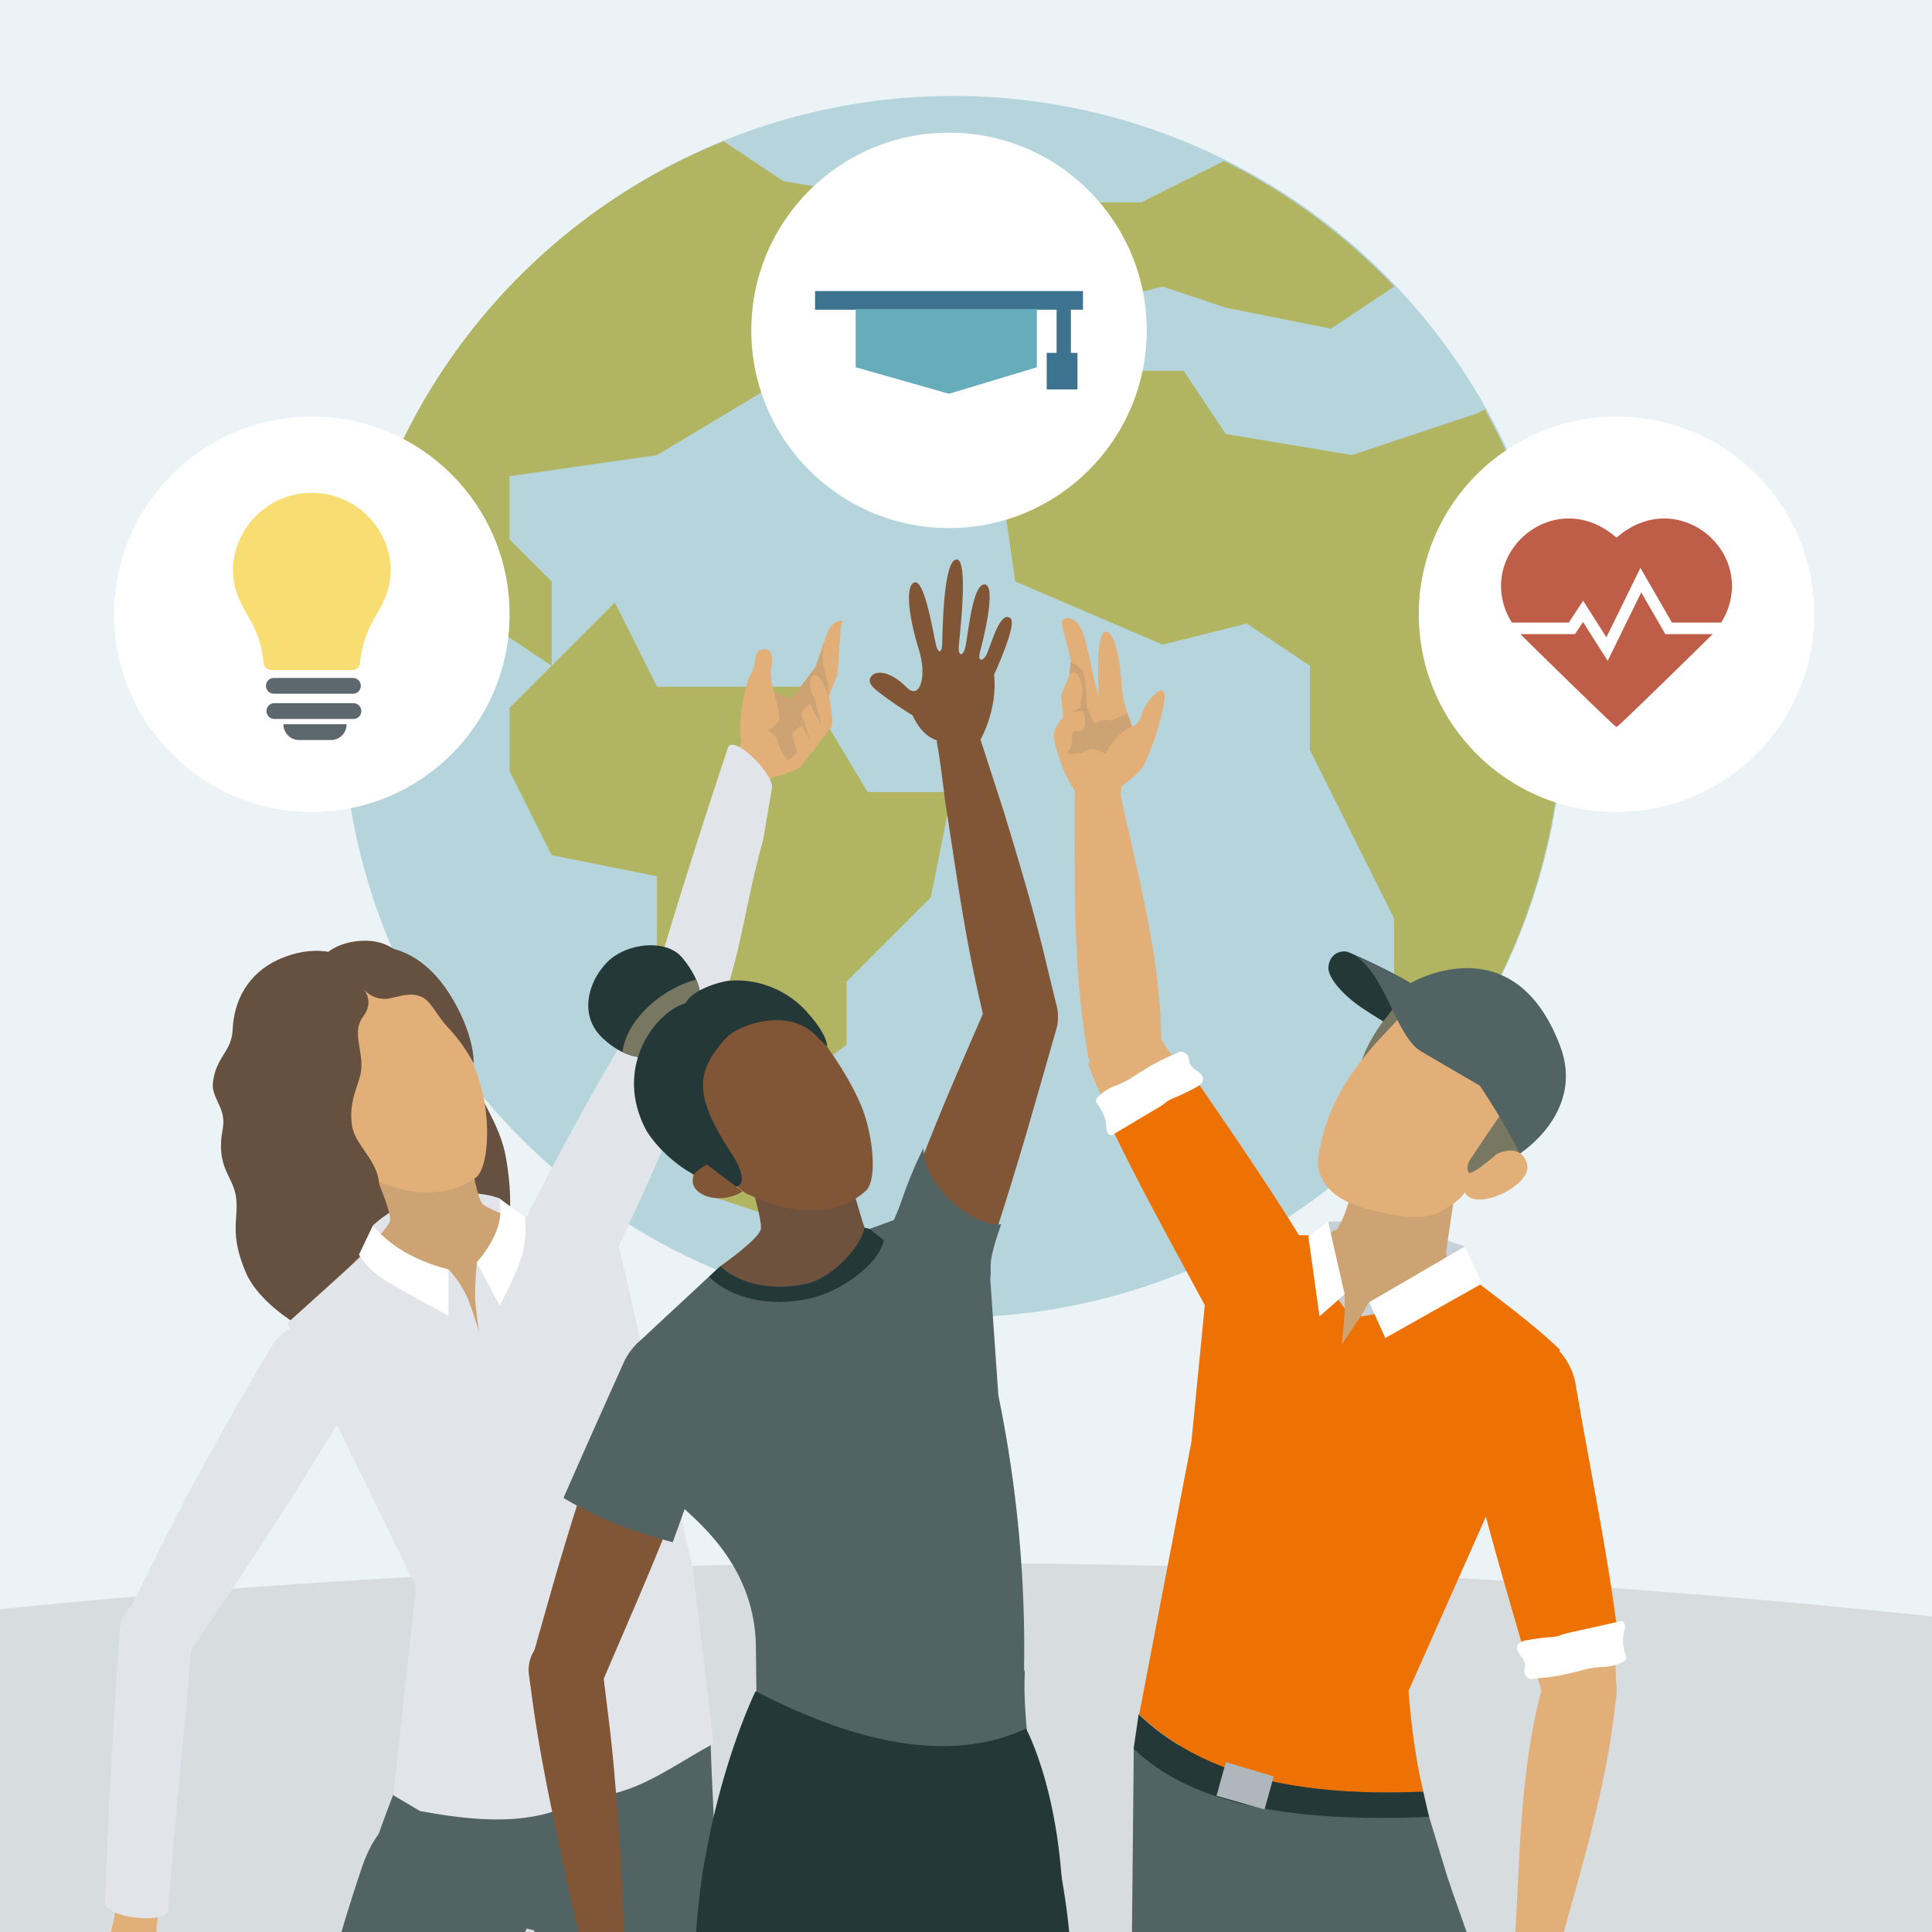 <svg width="640px" height="640px" xmlns="http://www.w3.org/2000/svg" xmlns:xlink="http://www.w3.org/1999/xlink" viewBox="0 0 586.6 586.6"><defs><style>.a{fill:none;}.b{fill:#ecf3f6;}.c{fill:#d7dcdf;}.d{fill:#b5d4dc;}.e{fill:#b1b461;}.e,.u{fill-rule:evenodd;}.f{fill:#c7d0d6;}.g{fill:#cea373;}.h{fill:#526364;}.i{fill:#e2af79;}.j{fill:#ee7203;}.k{fill:#fff;}.l{fill:#243838;}.m{fill:#afb7bc;}.n{fill:#787761;}.o{fill:#e1e5e9;}.p{fill:#665040;}.q{fill:#815636;}.r{clip-path:url(#a);}.s{fill:#6e523d;}.t{fill:#f8de72;}.u{fill:#5d686e;}.v{fill:#3d738f;}.w{fill:#66acbb;}.x{fill:#be5e48;}</style><clipPath id="a"><path class="a" d="M204.76,318s-9.68,8.5-21.72-2.74c-8.81-8.21-2.78-20.59,3.36-24.85s16.37-5,20.84.48C212.66,297.48,217.41,307.7,204.76,318Z"/></clipPath></defs><rect class="b" x="-249.49" y="-9.81" width="1075.28" height="612.28"/><path class="c" d="M825.78,525.4v78H-249.49v-78C106.74,456,465.26,459.12,825.78,525.4Z"/><circle class="d" cx="289.38" cy="214.57" r="185.44"/><path class="e" d="M423.29,87,404.11,99.79l-32-6.39L353,87l-25.58,6.4L308.19,87,321,61.43h25.57L371.62,48.9A183,183,0,0,1,423.29,87"/><path class="e" d="M276.22,61.43l-6.39,19.18L250.64,87l-19.19,32-32,19.19-44.76,6.39v19.18l12.79,12.79v25.58l-19.18-12.79-19.18-12.79L118,143.09A185.31,185.31,0,0,1,219.69,42.89L237.85,55Z"/><polygon class="e" points="289.01 240.48 282.61 272.45 257.03 298.03 257.03 317.21 231.46 336.39 231.46 368.36 212.27 361.97 199.48 330 199.48 266.05 167.51 259.66 154.72 234.08 154.72 214.89 167.51 202.11 186.69 182.92 199.48 208.5 244.24 208.5 263.43 240.48 289.01 240.48"/><path class="e" d="M450.79,124.29a185.26,185.26,0,0,1-10.23,197.4l-17.27-17.26V278.84L410.5,253.26l-12.78-25.57V202.11l-19.18-12.79L353,195.72l-44.76-19.19-6.39-44.76L321,112.58h38.36l12.79,19.19,38.37,6.39,38.37-12.78Z"/><path class="f" d="M402.06,377.26l43.69,11.35-1-10.17c-16.64-5.77-28.39-8.12-41.4-7.52Zm0,0"/><path class="g" d="M393.91,381.89s-11.24,17,16.52,27.39,37.25-15.39,37.25-15.39a21.26,21.26,0,0,1-8.66-13.5l3.18-21.47-15.56-5.8-11-2.86c-3.67-1-2.86-.83-2.36-.73s-3.49,16-5.69,20.65c-.54,1.11-1.09,2.11-1.59,3-.2.38-1.37.4-1.56.77-2.1,2.16-8.35,8.07-8.35,8.07Zm-.89-1.51"/><path class="h" d="M343.55,600.92l97.27-26.56-15-49.34-81.58,5.92Zm5.58,18.89"/><path class="h" d="M439.85,571.2,480,684.68l-40.35,18.8L389.94,593.21Zm0,0"/><path class="h" d="M393.09,590.08a25.22,25.22,0,1,0,13.53-33,25.21,25.21,0,0,0-13.53,33Zm0,0"/><path class="h" d="M344.48,604.27a25.23,25.23,0,0,0,31.09,17.5c13.41-3.75,22.81-22,19.05-35.38S375.4,569.44,362,573.19a25.22,25.22,0,0,0-17.5,31.08Zm0,0"/><path class="i" d="M399.77,390.43c-7.18-17.75-36.07-57.54-49.64-78.5l-19.79,11c6.76,19.19,25.86,50.54,44,82.79Zm0,0"/><path class="i" d="M391.37,384A14.81,14.81,0,0,0,372.93,394c-2.36,7.83,4.13,16.7,12,19s14-2.7,16.39-10.53A14.82,14.82,0,0,0,391.37,384Zm0,0"/><path class="j" d="M373.1,408.84c7,8,20.67,9.78,28.12,3.24,6.61-5.8,5.61-16.33.91-24.08-13.43-23.32-28.31-44.43-43.2-66.21L333.75,334.3c10.34,22.77,23,45,36.2,69.69a20.72,20.72,0,0,0,3.15,4.85Zm0,0"/><path class="i" d="M326.33,239.83c0,27.36-.57,53.56,3.63,78.23l22.63-2.33c-.3-26-7.36-51-13.1-77.61Zm0,0"/><path class="i" d="M330.4,314.41c-1.75,6,2.52,14.58,6.91,16.12,5.93,2.07,13.23-3.76,15-9.8a11.39,11.39,0,0,0-21.88-6.32Zm0,0"/><path class="k" d="M333,333.55a3.91,3.91,0,0,1,.66-.8,14.12,14.12,0,0,1,4.4-2.87,28.13,28.13,0,0,0,4.8-2.2c1.57-1,3.15-2.06,4.75-3a60.33,60.33,0,0,1,8.09-4.22,12,12,0,0,0,1.82-.84,2.06,2.06,0,0,1,1.47-.27,2.6,2.6,0,0,1,2,2,8.68,8.68,0,0,0,.39,1.82,5.32,5.32,0,0,0,2,1.92c1.26.83,2.67,2.3,1.43,3.79a6.1,6.1,0,0,1-1.81,1.33q-2.91,1.59-5.94,2.91a13.39,13.39,0,0,0-2.65,1.26,23.67,23.67,0,0,1-2,1.49L340,343.24l-1.77,1.06a2.77,2.77,0,0,1-.66.4c-.77.17-1.3-.69-1.5-1.36a9.12,9.12,0,0,1-.27-2.08,10.62,10.62,0,0,0-1.34-4.08,14.67,14.67,0,0,0-1.17-1.81c-.36-.48-.73-.9-.46-1.54a2.39,2.39,0,0,1,.13-.28Zm0,0"/><path class="i" d="M333.3,249.27c-7.17-.57-6.66-9-6.66-9-3.17-3.3-6.51-13.9-6.68-16.63s2.84-5.85,2.84-5.85l-.62-6.67,2.56-6.2,0-.23c.07-.57.23-2,.34-3.55s-2.53-10.54-2.67-11.39c-.41-2,2.51-3.43,5.11-.09s3.62,14,6.13,22c-.06-1-1.29-20.54,2.3-19.87s4.56,14.7,4.77,18.1a31.26,31.26,0,0,0,1.63,6.67c.75,2.31,1.49,4.17,1.49,4.17,3.79-2.55,1.73-4.31,5.87-9s4.7-1.26,3,5.18a84.66,84.66,0,0,1-5.2,15.08c-1.58,3.1-7,6.72-7,6.72S340.47,249.84,333.3,249.27Z"/><path class="g" d="M335.63,228.9s-3.57-2.3-5.39-1.11-7.29,1.72-5.93.43,1.2-3.87,1.2-3.87a2.22,2.22,0,0,1,.07-1.74c.41-.91,2.86-.22,3.59-1.44s-.08-4.7-.3-5.08-2.61,0-3.16.21,2.37-1.56,2.37-1.56l.08-1.94a9.52,9.52,0,0,0-.73-7.59c-1.42-2.22-2.69-.28-2.69-.28l0-.23.3-3.56h0c.3.11,2.79,1,3.71,2.59s1.25,9.66,1.16,10.64l2.37,5.47s2.46-1.69,4.19-1.23c1.23.33,4.25-1.21,5.84-2.1.75,2.31,1.49,4.17,1.49,4.17C338.93,222.25,335.63,228.9,335.63,228.9Z"/><path class="j" d="M345.88,520.53l15.84-82.63,4.32-44,5.47-15.54c8.35-4.45,29.2-3.14,31-3.17h0c-.54,7.2.53,15.51,5.78,22,.21.26-.88,11-.88,11s5.63-8.52,5.8-8.53c11.73-1,31.44-13.3,31.44-13.3,9.62,7.45,20.53,15.26,29,23.47l-46,103.59s1.15,17.06,4.52,30.58C390.22,545.8,363.61,537.49,345.88,520.53Zm56.6-145.37"/><path class="k" d="M397.24,375.34l3.39,24.32,7.64-6.68-5-22Zm0,0"/><path class="f" d="M413.19,399.66l2.46-4.31,3,3.22a30.34,30.34,0,0,1-5.41,1.09Zm0,0"/><path class="k" d="M420.62,406.24,450,389.7l-5.24-11.24-29.06,16.93Zm0,0"/><path class="f" d="M408.27,393v4.18a28.93,28.93,0,0,1-1.85-2.58Zm0,0"/><path class="l" d="M432.14,544c-41.92,1.8-68.69-6.55-86.42-23.51l-1.52,10.45c17.73,17,47.78,22.49,89.69,20.69Z"/><polygon class="m" points="369.36 545.24 372.2 535.02 386.74 539.36 383.94 549.39 369.36 545.24"/><path class="i" d="M446,425c1.24,19.11,16.16,66,22.46,90.12l22.24-4.21c-.39-20.34-8.67-56.1-15.73-92.41Zm0,0"/><path class="i" d="M452,433.67a14.81,14.81,0,0,0,20.63-3.62c4.69-6.7,1.32-17.16-5.38-21.86S453,406.35,448.33,413A14.8,14.8,0,0,0,452,433.67Zm0,0"/><path class="j" d="M477.08,415.87C473,406.1,460.53,400.09,451.41,404c-8.1,3.43-10.46,13.74-8.43,22.58,5.42,26.35,13.68,53.72,21,79.08l27.83-4c-2.66-24.87-8.48-52.6-13.22-80.19a20.9,20.9,0,0,0-1.48-5.59Zm0,0"/><path class="i" d="M473,593.05c7.34-26.35,14.94-51.44,17.52-76.33l-22.42-3.83c-6.68,25.07-6.62,51.11-8.23,78.27Zm0,0"/><path class="i" d="M489.13,520.12c3.3-5.35,1.49-14.72-2.32-17.38-5.16-3.59-13.76.06-17.06,5.42a11.39,11.39,0,1,0,19.38,12Zm0,0"/><path class="i" d="M462.56,582.92l9-4.51,2.24,13.29s3.27,5.8,3,7.94-2.18,12.2-2.08,13.47-6.94,5.73-6.94,5.73a48,48,0,0,0-2.5,5.48c0,.69-8.95,4.29-9.28,5.59-.18.76-.66.44-1-.69-.27-.85.84-1.64,1.18-2.52a45.94,45.94,0,0,1,2.46-4.94s2.25-10.3,2-11-4.59-2.23-4.92-2.33h0a3.54,3.54,0,0,0-1,.55l-.05,0a17.48,17.48,0,0,0-4.1,3.31c-.79,1.27-3.74,4.83-5.57,2.16s2-4.08,2.59-7.11,8.6-14.06,12.46-15.59Z"/><path class="k" d="M493.24,504.2a3.92,3.92,0,0,1-.89.56,14.18,14.18,0,0,1-5.07,1.35,26.46,26.46,0,0,0-5.25.58c-1.81.47-3.64,1-5.46,1.36a58.34,58.34,0,0,1-9,1.46,14.79,14.79,0,0,0-2,.23,2,2,0,0,1-1.47-.2,2.61,2.61,0,0,1-1.28-2.5,8.13,8.13,0,0,0,.2-1.85,5.23,5.23,0,0,0-1.31-2.45c-.93-1.19-1.81-3-.17-4.05a5.79,5.79,0,0,1,2.14-.69c2.17-.4,4.36-.7,6.55-.91a12.4,12.4,0,0,0,2.91-.36c.77-.3,1.55-.56,2.35-.79l14.11-3.14,2-.45a2.41,2.41,0,0,1,.75-.17c.79.07,1,1.05,1,1.75A9.51,9.51,0,0,1,493,496a10.56,10.56,0,0,0,0,4.3,15.14,15.14,0,0,0,.54,2.08c.2.57.41,1.09,0,1.61a2.23,2.23,0,0,1-.21.22Zm0,0"/><path class="l" d="M448.4,327.17s-12.08-24.08-20.58-28.94a179.06,179.06,0,0,0-18.47-9.15c-1.48-.59-5.4-.15-6,4.33-.41,3,3.75,8.18,9.94,12.45S448.4,327.17,448.4,327.17Z"/><path class="n" d="M451.56,360.1l15.61-15.63c8.34-7.91,1.65-20-4.48-24.39L441.44,304.9c-4.08-2.91-9.73-4.15-14.44-2-2.85,1.33-4.23,3.72-6.13,6.06a47.36,47.36,0,0,0-6.11,9.77,70.27,70.27,0,0,0-2.52,6.85c-.08.24-1.9,3.61-1.87,3.64Z"/><path class="i" d="M444.71,361.84c2.53,6.6,21.14-1.91,18.89-8.68s-9.69-2.52-9.69-2.52l-4.9,3.89-3.35,5.64-1.36,1.34Z"/><path class="i" d="M419,315.35a105.81,105.81,0,0,0-7.77,9.5c-1.24,1.74-2.43,3.54-3.52,5.4a59.79,59.79,0,0,0-6.67,17c-.64,2.86-1.35,5.89-.46,8.67,2.51,7.81,11.13,10.55,18.45,12.12,11.31,2.31,15.31,2.23,21.49-2.11a16.78,16.78,0,0,0,3.75-3.18c.69-.95,1.17-2,1.86-3,2.28-3.09,5.14-5.82,7.61-8.78,1.87-2.27,3.72-4.57,5.49-6.94,0,0,18-21.23-4-36.28-6.85-4.68-15.17-6.77-23.05-3.52a24.47,24.47,0,0,0-8.53,6.15C422.09,312.05,420.54,313.68,419,315.35Z"/><path class="n" d="M456.31,300.82c3.19,2.11,7.73,9.78,7.15,10.73,1.43-2.32,2.6-1.07,2.6-1.07,10.54,12.82-.24,20.66-.24,20.66l-.16,0c.56.1-2.33,9.14-2.63,9.66-1.41,2.44-4.21,4.52-6,6.72a33,33,0,0,1-6.53,6.07,15.65,15.65,0,0,1-3.74,2.42c-.68.21-.83.19-1.11-.63a3.1,3.1,0,0,1,0-1.68,7.78,7.78,0,0,1,1.24-2.39q5.73-8.61,11.58-17c1.5-2.18,3.23-4.07.24-5.69s-6-3-8.88-4.7c-4.61-2.7-9.36-5.32-13.38-8.85C428.34,307.8,445.86,294,456.31,300.82Z"/><path class="h" d="M461.5,350.22c-12.54-24.18-25.67-38-33.22-51.72,0,0,31.18-18.52,45.42,19.09C481.33,337.72,461.5,350.22,461.5,350.22Z"/><path class="h" d="M450.16,330.12s-5.53-20.6-22.34-31.89c-5.84-3.34-13.19-6.76-17.24-8.58,10,5.28,13.1,25,20.87,29.56C442.12,325.46,450.16,330.12,450.16,330.12Z"/><path class="h" d="M202.16,595l-80.84-18.06a11.31,11.31,0,0,1-8.56-13.51,10.45,10.45,0,0,1,.64-2h0a390.65,390.65,0,0,1,22.29-52.78l1.47-2.9L216,525l-.21,4.9c.45,17.19,2.23,34.39.42,51.48l-.31,2.92a11.29,11.29,0,0,1-11.7,10.89A10.54,10.54,0,0,1,202.16,595Z"/><path class="h" d="M94.1,720.64h0a18,18,0,0,1-12.65-21.11l7.64-42.3c4.17-28.59,8.08-50.06,16.7-77.63,1.43-4.56,3.29-10.36,4.44-13.57,6.29-17.62,19.08-20.26,32.62-16.71h0A26.46,26.46,0,0,1,161.06,582c-.16.54-.33,1.07-.51,1.6L116,709.33A18,18,0,0,1,94.1,720.64Z"/><path class="h" d="M171.81,737.33h0a18,18,0,0,0,19.72-14.73l9-42c7-28,11.51-49.39,14-78.16.4-4.77.88-10.84,1-14.24.86-18.69-10-26-23.85-27.84h0a26.46,26.46,0,0,0-29.26,23.3c-.06.57-.11,1.13-.14,1.7l-6.47,133.23A18,18,0,0,0,171.81,737.33Z"/><path class="i" d="M219.39,236.39l5.13,4.81,10.71-5.35s6.84-1.7,8.29-3.47,7.78-10.56,8.83-11.4-.65-9.5-.65-9.5,1.9-5.4,2.4-5.92.8-15.37,1.57-16.57c.44-.69-.58-.64-1.71-.1a4.77,4.77,0,0,0-2.2,2c-1,2.07-4.11,11.57-4.11,11.57s-6.65,9.08-7.39,9.45-5.06-1.9-5.38-2.08v0h0a3.94,3.94,0,0,1-.34-1.21l0-.05a18.72,18.72,0,0,1-.44-5.56c.4-1.54,1-6.4-2.39-5.86s-1.7,4.5-3.58,7.17-4.54,16.84-2.91,20.92Z"/><path class="g" d="M236.24,225.44c.15,2.12,3,5.4,3,5.4a18,18,0,0,0,2.54-2c.66-.77-1-4.1-1.21-5.51s1.8-2.14,2.4-2.68,1.17,1.08,1.49,1.53,1.42,2.76,1.42,2.76a35.12,35.12,0,0,0-2.21-6.71c-1.07-2.54,1-3,1.77-4.17s1.37,2.05,2.35,3.16a8.1,8.1,0,0,1,1.43,2.83c.14-1.71-1.39-5.4-1.39-5.4a8.23,8.23,0,0,0-1.14-3.78,5.72,5.72,0,0,1-.29-5.07c.59-1.07,1.43-.94,2.33-.11s2.93,5.78,2.93,5.78l-.34-4.8c-.89-.05-2.06-10-1.41-11,1.35-2.16-2.3,6.76-2.3,6.76s-6.65,9.08-7.39,9.45-5.06-1.9-5.38-2.08c.7,2.39,2.05,7.4,1.77,8.63-.36,1.62-3.48,3.34-3.48,3.34S236.08,223.32,236.24,225.44Z"/><path class="o" d="M212.05,299h0a11.07,11.07,0,0,0-15.2,3.77c-.09.14-.17.29-.25.43l-9.78,16.73q-18.56,31.72-34.45,64.87h0a14.59,14.59,0,0,0,5.87,19.79c.35.19.72.37,1.09.53h0a14.58,14.58,0,0,0,19.2-7.39h0q15.06-30.58,28.34-62L216.46,313A11.08,11.08,0,0,0,212.05,299Z"/><path class="o" d="M217.51,312l4.54-16.09c3.79-13.38,5.29-25.36,9.66-40.85l2.65-15.69c.9-4.24-11.85-16.81-13.37-12.27-1.72,5.12-5.6,17-5.6,17-7.11,22-11.22,35.14-17.29,55.75l-2,6.67A11,11,0,0,0,203,319.72h0a11.06,11.06,0,0,0,14.16-6.63C217.3,312.73,217.41,312.37,217.51,312Z"/><path class="i" d="M35.11,580a6.53,6.53,0,0,1,12.61,3.36l-.16,1.49a4.33,4.33,0,0,0,.15,2.2c.87,2,5.63,13.59,5.63,13.59s-1.86,11-3.48,10.4-3-3.56-2.94-5.52.16-3.72.16-3.72-2.61-5.24-4.62-4.37-8.83,11-5.52,16.82,8.21,9.61,7.72,12.3-1.61,3.18-1.61,3.18S33,619.57,31.7,615.29s-2.12-11.87.48-22.69c1-4,1.8-7.28,2.45-9.85Z"/><path class="o" d="M58.36,496.8,57,513.46c-1.15,13.86-2.68,26.86-4,42.9l-2,23.75c-.64,4.29-19.28,2.21-19.11-2.57.18-5.41.71-17.9.71-17.9,1.06-23.11,1.81-36.85,3.34-58.27l.49-6.95a11,11,0,0,1,11.07-9.93h0a11.06,11.06,0,0,1,11,11.15C58.42,496,58.4,496.41,58.36,496.8Z"/><path class="o" d="M43.18,506.22h0A11.08,11.08,0,0,1,38,491.45c.07-.14.14-.28.22-.42l8.63-17.37q16.35-32.91,35.35-64.37h0A14.6,14.6,0,0,1,102,403.35c.35.19.7.39,1,.61h0a14.61,14.61,0,0,1,4.34,20.12h0Q90,453.45,71,481.78L57.3,502.24A11.07,11.07,0,0,1,43.18,506.22Z"/><path class="p" d="M99.69,289s-6.75-1.61-15.48,2.49S71,303.64,70.64,312.59c-.27,6.76-5.06,8.16-6,16.15-.56,4.61,4.19,7.76,3,13.9-2.3,12.15,3.32,14.26,4.08,21.25.69,6.56-2.1,10.67,2.91,22.46,4.33,10.17,20.48,20.54,29.93,21.23,13.86,1,32.36-7.17,36.49-10.62,15-12.45,15.18-30.29,12.59-45.39-1.83-10.67-8.9-19-10.85-26.39-1.66-6.39-1.23-13.07-5.27-20.25-2.2-3.9-7.68-8.48-10.88-11-4.67-3.68-8.09-8.66-16.57-8.29C103.28,285.88,99.69,289,99.69,289Z"/><path class="o" d="M113.3,372a37.26,37.26,0,0,1,19.55-9.2c12.21-1.8,18.65,1,18.65,1l2.94,7-38.78,8.46Z"/><path class="g" d="M107.66,342.4s11.59,24.63,10.75,28.26-21.55,22.85-21.55,22.85,23.13,31.42,49.87,25.31c28-6.4,30.39-41.71,30.39-41.71s-28.4-8.81-30.74-11.72-5.75-27.09-5.75-27.09"/><path class="o" d="M188,378.76l-33.63-10.2a15.66,15.66,0,0,1-9.58,14.8,103.46,103.46,0,0,0-.54,11c.47,5.62,1.2,10.06,1.2,10.06s-1.79-6.09-3.24-9.62a30.51,30.51,0,0,0-6-9.34c-12.83.92-23.18-7-23.18-7l-25.81,23.3,39.08,80-6.89,63.3,8.12,4.81c16.46,3,33.43,4.7,47.25-2.72a2.4,2.4,0,0,0,1.87-2.55l-.93-11.23,4.13,10.43a2.4,2.4,0,0,0,2.79,1.45c12.19-1.65,22.32-9.53,34-15.84h0l-6.23-52.83Z"/><path class="k" d="M123.17,380.3a53.5,53.5,0,0,0,13,5.11l0,14.07s-10.14-5.42-18-10c-6.92-4-9.16-8.58-9.16-8.58l4.25-8.88S116.25,376.35,123.17,380.3Z"/><path class="k" d="M144.7,383.29l7,13.06s5.15-9.09,7-16a30.1,30.1,0,0,0,.64-10.78l-7.88-5.83s1.47,4-.65,9.82A32,32,0,0,1,144.7,383.29Z"/><path class="i" d="M105.5,353.61a80,80,0,0,0,7.51,4.2c7.87,4.07,21.35,7.07,31.36-.18,3.27-2.37,4.45-12.65,2.74-23s-8.9-23.34-8.9-23.34c-2.66-5.38-13.76-27.21-38.79-15.17s-16.6,31-14.07,35.36S105.5,353.61,105.5,353.61Z"/><path class="p" d="M110.26,300.11s3.62,3.8,0,8.55.21,10.49-.64,16.57c-.56,4.14-3.79,8.77-2.79,16.2,1.07,7.92,11.31,12.28,7.39,23.85-3.21,9.48-8.76,7.24-16.26,1.2-11.22-9.07-26.45-34.32-19-55.47,4.81-13.66,11.92-17.08,17.71-17.19S105.84,296.75,110.26,300.11Z"/><path class="p" d="M136.8,302.3c-6.11-9.89-14.27-15.14-23.92-15a30.31,30.31,0,0,0-18.06,6.31s11.44,5.09,15.64,6.73a8.1,8.1,0,0,0,7.85,2.78c5-1.11,6.85-1.68,9.77-.4s4.36,5.57,8.48,9.83a50.91,50.91,0,0,1,7.24,10.29S144.29,314.42,136.8,302.3Z"/><path class="q" d="M320.7,304.93l-4-16.47c-3.33-13.69-7.76-28.31-11.84-41.8l-7.7-23.76c-1.32-4.19-13.48-1.68-12.59,3.08,1,5.37,2.33,16.85,2.33,16.85,3.39,21.5,5.73,39.85,10.61,61l1.57,6.87A11.19,11.19,0,0,0,311.72,319h0A11.2,11.2,0,0,0,321,306.09,11.4,11.4,0,0,0,320.7,304.93Z"/><path class="q" d="M314.62,299h0a11.21,11.21,0,0,0-14.82,5.64c-.07.15-.14.31-.2.47l-7.8,18Q277,357.3,265.07,392.56h0a14.78,14.78,0,0,0,8.33,19.18c.35.14.72.26,1.08.38h0a14.79,14.79,0,0,0,18.41-9.78h0q11.42-32.59,20.94-65.8l6.88-24A11.21,11.21,0,0,0,314.62,299Z"/><path class="h" d="M304,371.64c-6.86,19.67.65,8.67-7.06,27.24l-1.1,2.48a15.38,15.38,0,0,1-18.75,9.41l-.34-.12c-8.3-2.47-12.33-11.22-10-19.86,0,0,4.14-23.46,13.63-42.17C281.07,363.19,299,373.19,304,371.64Z"/><path class="l" d="M308.62,739.09h0a23.61,23.61,0,0,0,21.91-23.61c-.11-46.59-2.52-90.63-5.67-126.51-.62-7.07-1.58-13.81-2.74-20.13A27.11,27.11,0,0,0,293.4,546.7l-.68,0a27.14,27.14,0,0,0-25,29.11c0,.16,0,.33,0,.5l1.65,17.3,14.08,124.55A23.59,23.59,0,0,0,308.62,739.09Z"/><path class="l" d="M230.31,736.19h0A23.61,23.61,0,0,1,208,713c-.75-46.59.86-90.66,3.37-126.6.5-7.08,1.33-13.83,2.37-20.17a27.11,27.11,0,0,1,28.31-22.66l.68,0a27.12,27.12,0,0,1,25.52,28.64l0,.52-1.33,17.33L255.09,714.85A23.61,23.61,0,0,1,230.31,736.19Z"/><path class="l" d="M204.76,318s-9.68,8.5-21.72-2.74c-8.81-8.21-2.78-20.59,3.36-24.85s16.37-5,20.84.48C212.66,297.48,217.41,307.7,204.76,318Z"/><g class="r"><path class="n" d="M189,322.33s-1.62-8.33,8.69-17.46c9.11-8.07,21.29-9.85,20.37-6.4L217,303.61s-8.57,4.73-13.38,9.88c-6.55,7-9.46,10.48-9.46,10.48Z"/></g><path class="s" d="M223.64,345.93s8.43,24.17,7.3,27.48-12.2,11-12.2,11,8.38,39.91,34,36.79C279.52,418,273,380.14,273,380.14s-7.57-2.07-9.48-5-8.6-29.82-8.6-29.82Z"/><path class="q" d="M226.2,362.19a76.16,76.16,0,0,0,7.48,3.06c7.82,2.9,20.73,4.16,29.26-3.75,2.78-2.58,2.71-12.32-.07-21.83s-11-20.77-11-20.77c-3.11-4.71-16-23.83-38-9.76s-12,30.87-9.1,34.63S226.2,362.19,226.2,362.19Z"/><path class="l" d="M213.58,358c2.65,1.09,17.25,7.61,9.38-6.46-14.69-22-10.8-27.69,1-40.25.24-.26-.2-.44-.48-.65a46.06,46.06,0,0,0-11.68-6.33c-8.62-1.76-27,16.83-15.77,38.53C197.41,345.51,203.76,353.9,213.58,358Z"/><path class="l" d="M248,314.69c1.45,1.43,3,2.93,3,2.93l.13.18s.45-3.18-5.89-10.27a28.77,28.77,0,0,0-23.35-9.8c-3.65.21-14.4,3.69-13.94,8.46,0,0,9.44,12.28,12.75,8.76C224.33,311.23,239.41,305.5,248,314.69Z"/><path class="q" d="M225.47,361.77c-5.84,3.66-13.52,2-14.95-2s4.19-6.14,4.19-6.14Z"/><path class="h" d="M311.16,507.77l-.23-1h0a380.37,380.37,0,0,0-7.81-83.12l-2.53-36.45L273.11,369.8,264,373.13c-.74,5.34-10.85,14.65-19,16.57-9.09,2.14-20.05.72-26.32-5.27l-25.6,23.82,14.21,49.44c6.33,5.82,22,19.13,22.22,42.39l.29,24.93.18.79c5,22.41,45.18,36.62,67.59,31.63h0C320,552.43,309.94,530.16,311.16,507.77Z"/><path class="l" d="M262.47,372.74c-.74,5.34-9.29,15-17.41,17-9.09,2.14-20.05.72-26.32-5.27l-3.43,3.17c6.84,6.82,18.83,9.22,30.28,6.67l.5-.11c9.11-2.16,20.56-10,22.27-17.62L264,373.13Z"/><path class="l" d="M311.52,524.83s10.8,19.63,11.28,56.28a10.69,10.69,0,0,1-10.55,10.83c-.24,0-.48,0-.72,0l-89-4.9a10.69,10.69,0,0,1-10.09-11.26c0-.24,0-.48.07-.73,4.5-36.39,16.9-61.57,16.9-61.57C261.78,530.23,289.54,535.05,311.52,524.83Z"/><path class="q" d="M176.66,592.09a6.61,6.61,0,0,1,13.2.74l.14,1.5a4.53,4.53,0,0,0,.61,2.15c1.27,1.82,8.37,12.32,8.37,12.32s.43,11.31-1.31,11-3.76-2.91-4-4.88-.6-3.72-.6-3.72-3.67-4.66-5.48-3.38-6.45,12.73-2,17.81,10.14,7.89,10.2,10.62-1,3.48-1,3.48-12.07-8-14.22-12-4.54-11.32-4.18-22.6c.12-4.15.27-7.59.4-10.27Z"/><path class="q" d="M182.85,506l2.06,16.8c1.72,14,2.72,29.24,3.67,43.3l1.17,25c.25,4.39-12,6.33-12.86,1.55-.92-5.39-3.77-16.58-3.77-16.58-4.42-21.35-8.69-39.31-11.61-60.87l-.95-7a11.17,11.17,0,0,1,9-12.1h0a11.2,11.2,0,0,1,13.16,8.82C182.76,505.29,182.81,505.66,182.85,506Z"/><path class="q" d="M169.28,517.9h0a11.21,11.21,0,0,1-7.9-13.75c0-.16.09-.32.14-.48l5.36-18.89Q177,449,190.09,414.1h0a14.79,14.79,0,0,1,18.58-9.6c.39.13.77.27,1.15.42h0a14.79,14.79,0,0,1,8.07,19.22h0q-11.77,32.46-25.41,64.21l-9.85,22.93A11.22,11.22,0,0,1,169.28,517.9Z"/><path class="h" d="M204.26,468.25c7.13-19.58,7.83-22.43,13.61-41.68l.72-2.62A15.39,15.39,0,0,0,210,404.8l-.35-.12c-8-3.3-16.63.89-20.29,9.06,0,0-10,22.17-18.27,41.07a115,115,0,0,0,15.81,7.82A171.82,171.82,0,0,0,204.26,468.25Z"/><path class="q" d="M297.68,224.61s5.32-9.26,4.14-19.75c0,0,7.11-15.37,5-17.12-3.38-2.76-6.23,9.47-7.51,11.41s-2.52,1.45-1.73-1.36,5.12-20,1.43-20.35c-3.92-.33-5.15,16.55-6,19.43-.78,2.57-2.12,2.27-1.91-.55.22-3,3-25.82-.47-26.42-4.26-.74-4.43,22.18-4.57,25.76-.1,2.58-1.07,2.88-1.82.38-.59-2-3.35-20.19-6.55-19.2s-1.44,11.64,1.29,20.36c2.65,8.47.17,15.33-3.57,11.61-7.77-7.73-12.68-3.91-11-1,1.39,2.39,12.71,9.44,12.71,9.44s2.36,6,7.34,7.52c0,0,.51,9,7.56,7.76S297.68,224.61,297.68,224.61Z"/><polygon class="h" points="270.59 372.36 273.97 364.36 281.66 359.75 277.66 372.98 270.59 372.36"/><circle class="k" cx="94.69" cy="186.51" r="60.03"/><path class="t" d="M118.65,172.29c0,13-7.86,14.57-9.3,28.75a2.37,2.37,0,0,1-2.39,2.4H82.42A2.38,2.38,0,0,1,80,201c-1.43-14.18-9.29-15.71-9.29-28.75a24,24,0,0,1,47.92,0Z"/><path class="u" d="M107.31,205.84h-24a2.4,2.4,0,1,0,0,4.79h24a2.4,2.4,0,0,0,0-4.79Z"/><path class="u" d="M107.31,213.5h-24a2.4,2.4,0,1,0,0,4.8h24a2.4,2.4,0,0,0,0-4.8Z"/><path class="u" d="M90.85,224.69h9.59a4.75,4.75,0,0,0,4.79-4.8H86.06A4.75,4.75,0,0,0,90.85,224.69Z"/><circle class="k" cx="288.14" cy="100.31" r="60.03"/><polygon class="v" points="328.82 94.04 328.82 88.37 247.47 88.37 247.47 94.04 259.8 94.04 314.81 94.04 320.81 94.04 320.81 107.14 317.81 107.14 317.81 118.23 327.15 118.23 327.15 107.14 325.15 107.14 325.15 94.04 328.82 94.04"/><polygon class="w" points="259.8 93.81 259.8 111.51 288.14 119.56 314.81 111.51 314.81 93.81 259.8 93.81"/><circle class="k" cx="490.81" cy="186.51" r="60.03"/><path class="x" d="M522.44,189.22a19.71,19.71,0,0,1-3.26,4.12c-.39.41-27.85,27.39-28.37,27.4s-28-27-28.37-27.4a19.21,19.21,0,0,1-3.26-4.12h0a20.65,20.65,0,0,1-3.43-11.66c.32-15.94,19.77-27.69,35.06-14.31,15.28-13.37,34.74-1.63,35.05,14.31a20.56,20.56,0,0,1-3.42,11.66Z"/><polygon class="k" points="488.13 200.64 480.63 188.84 478.21 192.53 458.46 192.53 458.46 189.03 476.32 189.03 480.67 182.39 487.73 193.5 498.06 172.43 507.65 189.03 523.16 189.03 523.16 192.53 505.63 192.53 498.31 179.87 488.13 200.64"/></svg>
